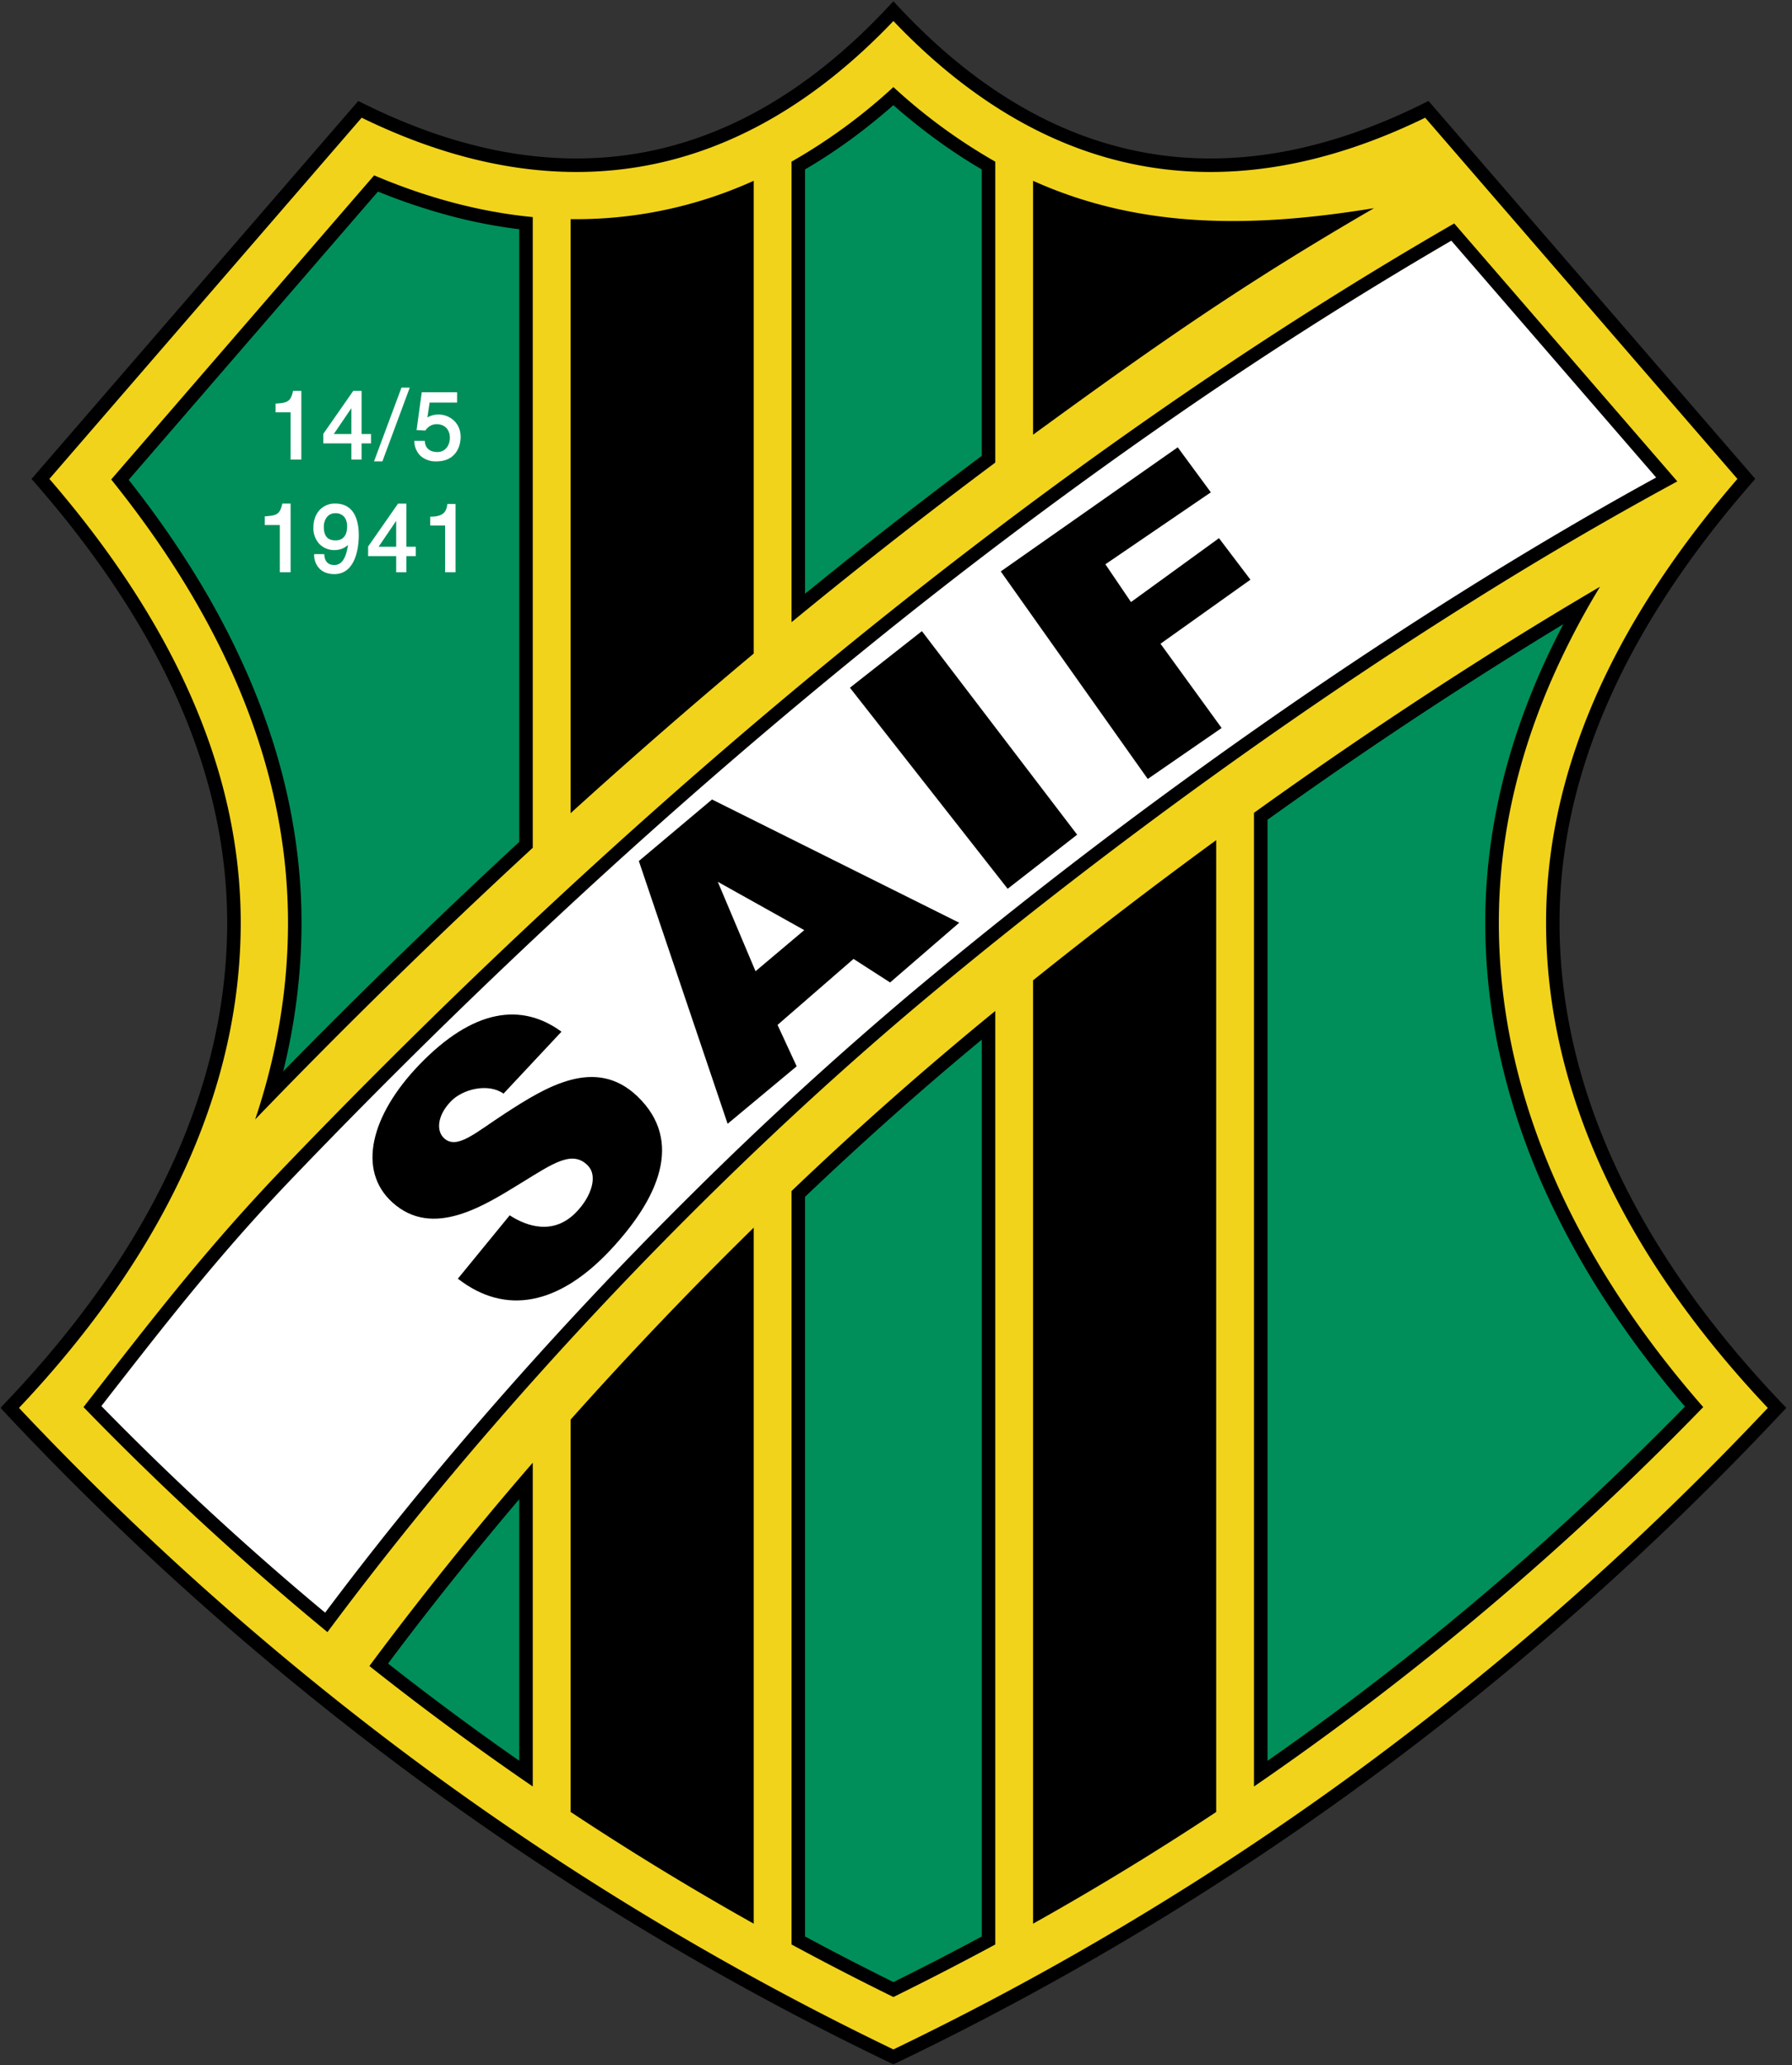 <svg xmlns="http://www.w3.org/2000/svg" width="434" height="500" fill="none"><rect width="100%" height="100%" fill="#333333" stroke="none"/><mask id="a" width="434" height="500" x="0" y="0" maskUnits="userSpaceOnUse" style="mask-type:luminance"><path fill="#fff" d="M0 0h433.07v500H0z"/></mask><g mask="url(#a)"><path fill="#000" d="M215.66 499.48a718 718 0 0 1-114.22-68.5A732 732 0 0 1 1.16 341.99L.1 340.86l1.07-1.11c17.65-18.48 31.21-37.7 40.3-57.37 8.92-19.28 13.55-39.02 13.55-58.97 0-17.1-3.6-34.5-11.19-52.19-7.6-17.75-19.23-35.82-35.26-54.2l-.93-1.07 79.13-91.5 1.13.56c23.56 11.72 46.28 15.86 67.8 11.9 21-3.86 40.94-15.47 59.47-35.32l1.2-1.28 1.2 1.28c18.52 19.85 38.46 31.46 59.48 35.32 21.5 3.96 44.22-.18 67.78-11.9l1.13-.57 79.14 91.5-.94 1.08c-16.02 18.38-27.65 36.45-35.26 54.2-7.6 17.7-11.2 35.09-11.2 52.19 0 19.95 4.64 39.7 13.56 58.97 9.1 19.68 22.66 38.9 40.3 57.37l1.07 1.11-1.06 1.13a732 732 0 0 1-100.27 88.99 718 718 0 0 1-114.23 68.5l-.7.33z"/></g><path fill="#f1d31b" d="M103.37 428.35a715 715 0 0 0 113 67.85 715 715 0 0 0 113-67.85 729 729 0 0 0 98.77-87.47c-17.38-18.4-30.78-37.52-39.85-57.13-9.1-19.71-13.85-39.91-13.85-60.34 0-17.52 3.7-35.34 11.46-53.46 7.6-17.72 19.1-35.72 34.88-54L345.16 28.5c-23.8 11.6-46.81 15.65-68.7 11.63-21.26-3.91-41.4-15.44-60.09-35.04-18.69 19.6-38.83 31.13-60.08 35.04-21.9 4.02-44.91-.03-68.7-11.63l-75.63 87.45c15.78 18.28 27.29 36.28 34.88 54 7.78 18.12 11.46 35.94 11.46 53.46 0 20.43-4.74 40.63-13.85 60.34-9.07 19.61-22.47 38.74-39.85 57.13a729 729 0 0 0 98.77 87.47"/><path fill="#000" fill-rule="evenodd" d="M129.03 205.26V52.56q-18.93-1.83-38.42-10.1l-63.68 73.63c13.38 16.63 23.43 33.1 30.42 49.39 8.41 19.6 12.4 38.92 12.4 57.94 0 16.05-2.7 31.96-7.95 47.61a1597 1597 0 0 1 67.23-65.77" clip-rule="evenodd"/><path fill="#008f5a" d="M125.76 203.83V55.5q-8.26-1-16.58-3.2a145 145 0 0 1-17.64-5.92l-60.37 69.8q9.14 11.6 16.16 23.03a193 193 0 0 1 13.03 25q6.42 15 9.54 29.79 3.13 14.84 3.12 29.43 0 12.23-2.04 24.4-.96 5.78-2.39 11.55a1627 1627 0 0 1 57.17-55.54"/><path fill="#000" fill-rule="evenodd" d="M191.7 39.14v111.5A1330 1330 0 0 1 241.04 112V39.14a135 135 0 0 1-24.67-18.06 135 135 0 0 1-24.68 18.06" clip-rule="evenodd"/><path fill="#008f5a" d="M194.97 41.02v102.73l1.08-.87q10.99-8.93 21.51-17.12 9.79-7.6 20.2-15.39V41.02q-5.65-3.3-11.2-7.36a146 146 0 0 1-10.2-8.2 146 146 0 0 1-10.18 8.2q-5.55 4.06-11.21 7.36"/><path fill="#000" fill-rule="evenodd" d="M303.7 196.79v235.75a715 715 0 0 0 108.8-91.86c-14.7-16.82-26.32-34.26-34.59-52.14C368.1 267.3 363 245.5 363 223.41c0-19.01 3.98-38.32 12.39-57.93a189 189 0 0 1 12.12-23.43 946 946 0 0 0-24.37 14.78 1155 1155 0 0 0-59.43 39.96" clip-rule="evenodd"/><path fill="#008f5a" d="M306.98 198.47v227.85l4.34-3.06a702 702 0 0 0 55.53-43.74 723 723 0 0 0 41.23-38.97 246 246 0 0 1-18.06-23.82 202 202 0 0 1-15.07-26.82 168 168 0 0 1-11.4-33.06 149 149 0 0 1-3.84-33.43q-.01-14.58 3.13-29.43 3.12-14.78 9.54-29.79 2.55-5.94 5.63-11.9l.6-1.18-1.52.93a1088 1088 0 0 0-41.65 26.66c-9.53 6.4-19.05 13.03-28.46 19.76"/><path fill="#000" fill-rule="evenodd" d="M241.04 470.79V244.77a843 843 0 0 0-49.34 43.6v182.42a709 709 0 0 0 24.67 12.72q12.5-6.15 24.67-12.72" clip-rule="evenodd"/><path fill="#008f5a" d="M237.77 468.85V251.71a800 800 0 0 0-23.78 20.48 879 879 0 0 0-19.02 17.58v179.08a689 689 0 0 0 21.4 11.04 705 705 0 0 0 21.4-11.04"/><path fill="#000" fill-rule="evenodd" d="M129.03 432.54v-78.4a845 845 0 0 0-39.57 49.23 705 705 0 0 0 39.57 29.17" clip-rule="evenodd"/><path fill="#008f5a" d="M125.76 426.31v-63.34a876 876 0 0 0-14.77 17.88 807 807 0 0 0-17.01 21.92 691 691 0 0 0 31.78 23.54"/><path fill="#000" fill-rule="evenodd" d="M182.54 465.75V297.23a961 961 0 0 0-44.34 46.47v95a702 702 0 0 0 44.34 27.05m112.01-262.34a1247 1247 0 0 0-44.35 33.94v228.4a701 701 0 0 0 44.35-27.04zm-156.35-6.53a1466 1466 0 0 1 44.34-38.64V43.77a104 104 0 0 1-44.34 9.29z" clip-rule="evenodd"/><path fill="#fff" d="M68.58 121.93h1.8v16.63h-2.61v-11.44h-3.64v-2.1l.25-.02c1.22-.1 2.08-.2 2.69-.58.59-.37.97-1.05 1.26-2.3l.05-.2zm10.84 8.39c.57.43 1.3.52 1.92.52.55 0 1.42-.15 2.01-.89.42-.5.72-1.3.72-2.51 0-.93-.24-1.78-.78-2.37a2.7 2.7 0 0 0-2.11-.81c-.82 0-1.5.33-1.98.9a3.8 3.8 0 0 0-.77 2.46c0 1.45.42 2.25 1 2.7m3.94 2.28c-.7.38-1.52.58-2.31.58a5 5 0 0 1-3.75-1.52 5.6 5.6 0 0 1-1.41-3.95c0-1.6.5-3.11 1.48-4.2a5 5 0 0 1 3.79-1.59c2.6 0 4.04 1.28 4.82 2.91.77 1.59.9 3.5.9 4.83 0 .87-.08 3.18-.84 5.27-.78 2.15-2.26 4.07-5.08 4.07-1.6 0-2.7-.5-3.47-1.21a4.7 4.7 0 0 1-1.42-3.36v-.27h2.45l.02.25q.08 1.15.7 1.78.6.6 1.67.61 1.44.02 2.27-1.33.74-1.19 1.1-3.55-.4.4-.92.68m12.58-.22v-6.27l-4.26 6.27zm4.75.26v2h-2.28v3.92h-2.47v-3.92h-6.8v-2.31l7.25-10.4h2.02v10.45h2.28zm7.1 5.66v-11.06h-3.6v-2.15h.27q.94 0 1.64-.2.69-.16 1.14-.51.45-.33.7-.85.27-.54.36-1.28l.02-.23h2v16.54h-2.53zM71.2 94.63h1.78v16.64h-2.6V99.83h-3.64v-2.11l.25-.02c1.22-.09 2.08-.19 2.68-.57s.97-1.05 1.27-2.3l.04-.2zm13.9 10.45v-6.26l-4.26 6.27zm4.75.27v2h-2.28v3.92H85.1v-3.92h-6.8v-2.31l7.26-10.41h2.01v10.45h2.28zm7.57-11.5h1.82l-6.63 17.86h-2.03l6.65-17.86zm13.01 3.62h-6.38l-.54 3.6q.36-.21.8-.38a5.5 5.5 0 0 1 5.75 1.26c.9.91 1.5 2.2 1.5 3.83 0 1.12-.3 3.03-1.65 4.38-.9.9-2.24 1.55-4.26 1.55a5.6 5.6 0 0 1-3.7-1.24 5 5 0 0 1-1.6-3.45l-.03-.29h2.55l.02.24q.15 1.22.9 1.82c.54.44 1.29.65 2.14.65.9 0 1.64-.36 2.15-.94.56-.63.87-1.52.87-2.49 0-1.04-.33-1.85-.86-2.4-.58-.6-1.4-.91-2.33-.91q-.8 0-1.47.36-.68.36-1.2 1.06l-.1.12-2.1-.11 1.25-9.16h8.56v2.5z"/><path fill="#000" fill-rule="evenodd" d="M250.2 43.77v61.48C280.7 83 301.15 68.74 332.77 50.4c-28.38 4.63-55.99 5.35-82.57-6.62M352.19 54.1c-50 28.83-99 63.4-145.86 101.43-48.56 39.42-94.78 82.56-137.36 126.9-19.24 20.03-32.48 37.41-48.75 58.25a722 722 0 0 0 59.08 54.48 860 860 0 0 1 40.18-49.94c33.44-38.6 69.9-74.29 103.92-102.8 35.82-30.03 83.16-65.52 132.82-96.63a901 901 0 0 1 48.61-28.48c.5-.27 1.05-.58 1.4-.75z" clip-rule="evenodd"/><path fill="#fff" d="M351.49 58.27a1021 1021 0 0 0-69.99 44.7 1236 1236 0 0 0-73.1 55.1 1441 1441 0 0 0-69.34 60.13 1592 1592 0 0 0-67.73 66.49C53.73 303 41.17 319.12 26.67 337.7l-2.12 2.73a723 723 0 0 0 54.19 50.02q8.44-11.25 17.31-22.28 10.2-12.67 20.97-25.09a973 973 0 0 1 50.99-54.45 883 883 0 0 1 53.3-48.73 1223 1223 0 0 1 65.33-50.92c21.37-15.54 44.3-31.2 67.86-45.96A957 957 0 0 1 379.27 128a850 850 0 0 1 21.83-12.39z"/><path fill="#000" d="M135.98 249.79c-9.67-7.08-21.36-5.57-34.43 8-11.76 12.22-15.13 25.57-6.5 33.35 9.8 8.84 22.25.75 31.34-4.83 7.65-4.7 12.39-8.03 16.12-3.95 2.16 2.36.89 7.16-2.98 11.15-5.48 5.64-11.95 3.43-16.09.74l-12.55 15.34c11.49 8.93 24.45 6.48 37.11-7.12 11.33-12.17 17.73-26.1 6.4-37-10.17-9.78-22.22-2.28-31.97 4.04-7.3 4.73-11.82 9.02-14.96 6-1.76-1.7-1.67-5.33 1.73-8.86 2.82-2.93 8.95-4.51 12.75-1.87zm58.8-24.59-11.8 9.95-9.14-21.65zm-1.84 32.97-4.63-10.02 18.4-15.98 8.86 5.7 16.74-14.46-59.87-29.84-17.72 14.9 21.5 63.62zm67.93-56.08-37.6-49.28-17.43 13.7 38.2 48.68zm34.99-25.83-14.8-20.4 21.78-15.51-7.62-10.05-21.31 15.47-6.2-9.15 25.54-17.42-8.02-10.9-42.86 30.05 35.6 50.25z"/></svg>